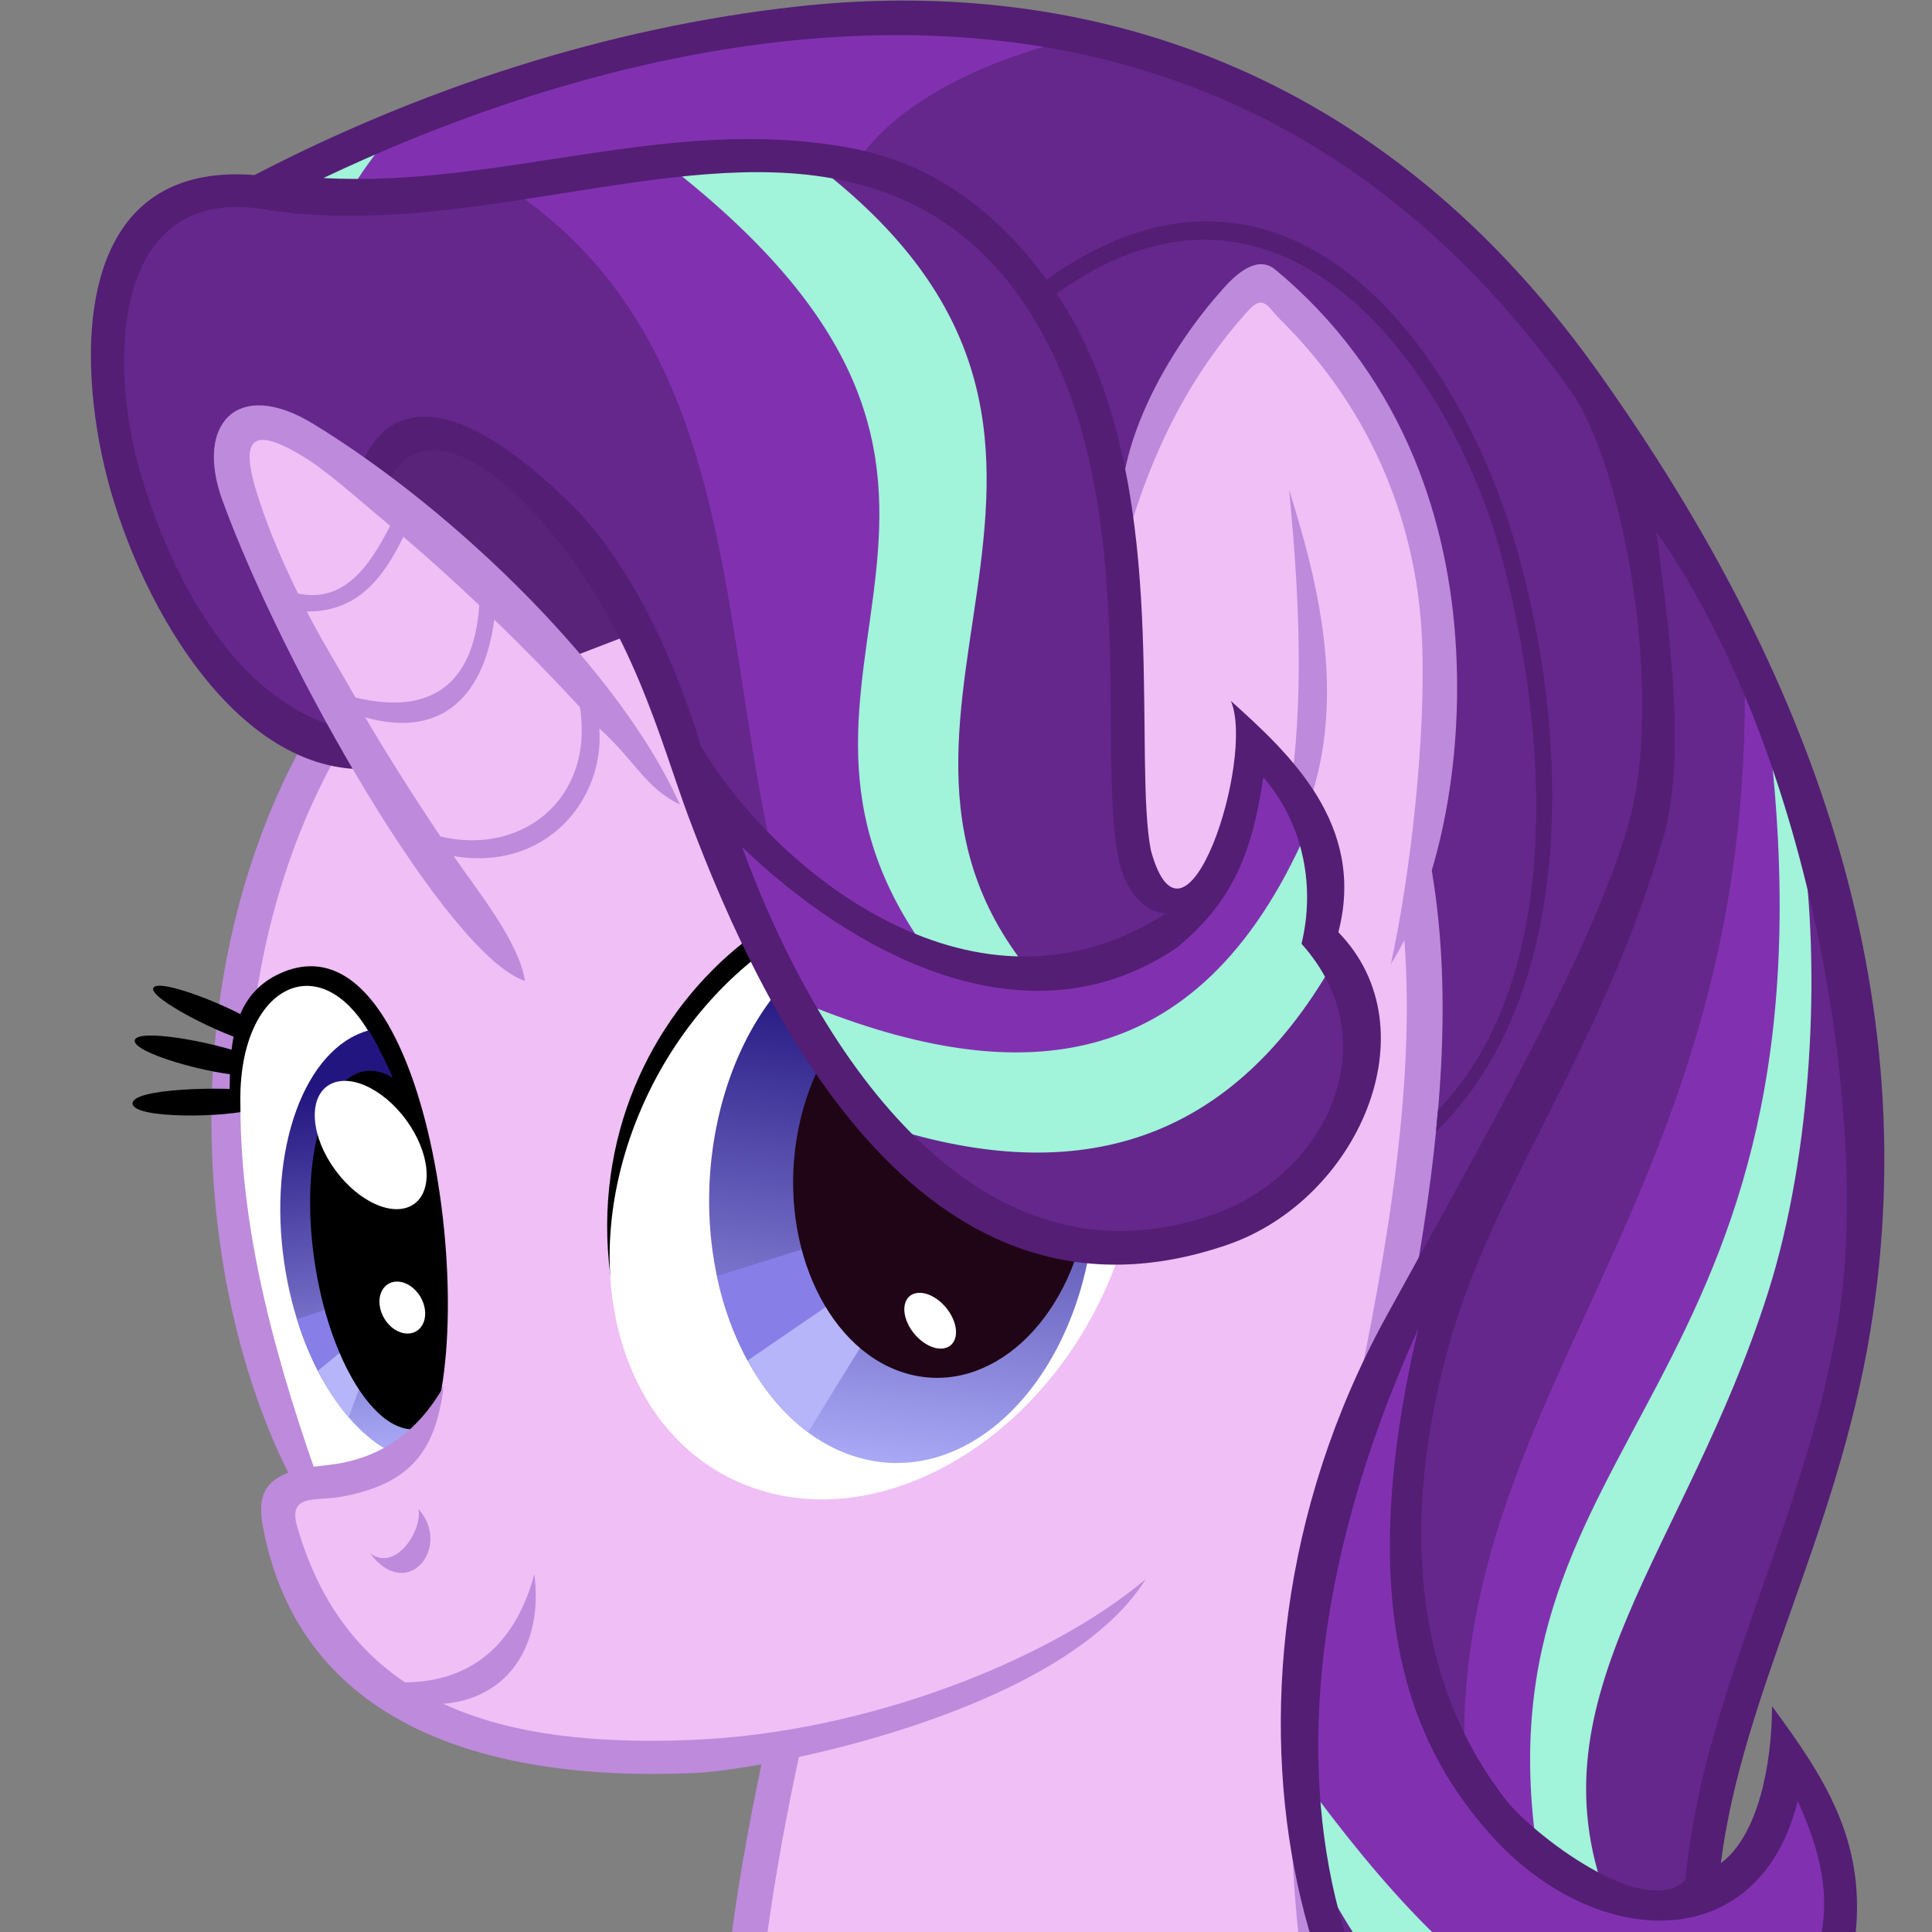 <?xml version="1.0" encoding="UTF-8"?>
<svg width="132.29mm" height="132.29mm" version="1.1" viewBox="0 0 132.29 132.29" xmlns="http://www.w3.org/2000/svg" xmlns:xlink="http://www.w3.org/1999/xlink">
<rect x="0" y="0" width="132.29" height="132.29" fill="#808080" stroke="none"/>
<defs>
<linearGradient id="a">
<stop stop-color="#23157f" offset="0"/>
<stop stop-color="#aaaaf7" offset="1"/>
</linearGradient>
<linearGradient id="c" x1="608.48" x2="553.19" y1="70.375" y2="390.64" gradientTransform="matrix(-.12 -.039 -.023 .1 390.64 -333.94)" gradientUnits="userSpaceOnUse" xlink:href="#a"/>
<linearGradient id="b" x1="-1400.7" x2="-1403.2" y1="-154.26" y2="24.608" gradientTransform="matrix(.128 0 0 .141 257.56 -299.37)" gradientUnits="userSpaceOnUse" xlink:href="#a"/>
</defs>
<g transform="translate(93.541 382.93)">
<path d="m-8.457-193.96c-39.417-9.62-38.838-41.091-29.403-78.011l38.331-60.593c13.642 29.736-17.818 83.021 3.125 87.996 20.578 4.889 32.394-0.176 49.781-8.091" fill="#efbff6" stroke-width=".265"/>
<path d="m-39.021-272.27 2.324 0.591c-4.698 18.387-7.126 35.325-3.62 48.641s12.73 23.173 32.145 27.911l-0.569 2.327c-20.002-4.881-30.193-15.568-33.893-29.623-3.7-14.055-1.122-31.315 3.614-49.848z" color="#000000" fill="#be8adc"/>
<g transform="matrix(-.116 .056 .057 .113 366.18 -535.92)">
<path transform="matrix(-1.889 .79 .811 1.939 4268.4 2583.7)" d="m-67.389-1005.1 55.402-14.238c26.705-71.397 34.081-157.14 31.049-231.16l-95-77.651-138.02 25.573c-86.501 65.546-100.12 188.12-57.395 241.37z" fill="#efbff6" stroke-width=".482"/>
<path d="m3655-97.67c212.47 67.084 301.93 330.49 265.56 455.83" fill="none" stroke="#be8adc" stroke-width="18.793"/>
<g transform="matrix(-7.375 2.353 2.447 7.556 5171 2366.2)">
<g>
<path d="m70.54-320.59c-1.975 0.323-8.362-0.525-8.265-1.592 0.097-1.067 6.472-0.221 8.367 0.351z"/>
<path d="m78.664-296.19-7.041-24.422-2.808-0.493c0.542-3.077 0.801-7.402 4.937-8.448 10.487-2.653 9.992 26.083 4.912 33.364z"/>
<path d="m70.383-322.9c-2.508-0.424-7.586-2.71-7.328-3.534s5.266 0.858 7.665 2.209z"/>
<path d="m71.129-325.03c-2.161-0.862-6.787-4.178-6.278-4.78s5.229 2.107 6.915 3.694z"/>
</g>
<path d="m71.348-293.47 7.504-2.345c2.389-8.692 3.81-19.436 0.188-28.702-2.557-6.54-8.472-4.52-9.473 3.47-1.328 8.896-0.116 18.183 1.782 27.576z" fill="#fff"/>
<path d="m79.004-324.76c-4.502 0.526-8.059 7.006-8.059 14.925 0 6.971 2.76 12.829 6.492 14.49l1.481-0.464c2.389-8.692 3.812-19.439 0.189-28.705-0.033-0.084-0.069-0.165-0.103-0.246z" fill="url(#b)"/>
<path d="m74.601-306.55-3.361 0.595c0.242 1.562 0.623 3.021 1.124 4.338l3.037-1.978z" fill="#877fe7"/>
<path d="m75.869-304.49-3.73 2.236c0.437 1.284 0.981 2.446 1.613 3.447l2.072-3.759z" fill="#b7b5f9"/>
<path d="m78.338-322.04c-2.94 0-5.326 5.534-5.326 12.364 0 6.83 2.387 12.368 5.326 12.368 0.375 0 0.739-0.091 1.092-0.263 1.835-7.32 2.841-15.857 0.788-23.678-0.585-0.513-1.218-0.792-1.879-0.792z"/>
<path d="m80.852-317.88c1.139 2.506 0.776 4.937-0.809 5.429-1.586 0.492-3.794-1.141-4.933-3.647-1.139-2.506-0.776-4.937 0.809-5.429 1.586-0.492 3.794 1.141 4.933 3.647z" fill="#fff"/>
<path d="m79.723-306.44c0.481 0.916 0.318 1.999-0.363 2.418s-1.623 0.017-2.104-0.899c-0.481-0.916-0.318-1.999 0.363-2.418s1.623-0.017 2.104 0.899z" fill="#fff"/>
</g>
<path d="m3846.3 291.99c67.363 55.834 100.27-12.004 106.93 23.213 53.085 180.15-253.02 316.12-456.3 209.06-43.755-23.044 1.244-134.58 47.317-136.03 94.172-2.967 165.39 20.123 232.05-37.764 8.702-48.191 41.588-76.241 70.005-58.485z" fill="#efbff6"/>
<g fill="#be8adc">
<path d="m3843.5 289.38c20.427 31.91 41.645 38.97 75.204 29.523 12.736-3.585 24.356-14.242 27.781 4.219 18.639 100.45-45.262 156.43-136.69 197.03-83.67 37.155-187.97 45.279-253.53 28.25 71.532 45.362 225.64 3.759 260.84-11.781 106.48-47.004 171.42-118.35 147.34-215.25-3.298-13.276-7.008-25.539-21.25-26.625-10.644-0.812-19.844 3.74-29.906 6.938-29.916 9.506-53.806-1.239-69.798-12.304z" color="#000000"/>
<path d="m3918.3 353.34c-8.087 15.76-31.1 0.213-33.556-10.223-7.132 26.206 27.639 43.385 33.556 10.223z"/>
<path d="m3845.3 402.11c23.894 27.813 56.298 41.418 95.14 18.088l-15.725 21.455c-36.65 17.701-67.265-3.81-79.415-39.543z"/>
</g>
<g transform="matrix(-6.572 2.749 2.934 7.015 6642.4 1793.2)">
<g>
<path d="m294.42-327.94c-4.187-20.464 15.398-35.08 29.661-29.766 7.169 2.671 11.7 10.571 10.58 18.957z"/>
<path d="m333.3-338.54c1.87 0.407 10.596-1.192 10.432-2.395s-7.316-0.232-10.009 0.744z"/>
<path d="m333.49-344.72-0.144-1.791c2.771-1.625 10.119-4.054 10.527-3.114s-7.135 4.285-10.384 4.905z"/>
<path d="m331.86-349.75c3.072-1.102 9.291-5.917 8.636-6.737s-9.251 4.592-9.601 5.222z"/>
</g>
<path d="m331.03-329.32c-5.672 11.201-17.945 17.225-27.414 13.455-9.469-3.77-12.547-15.907-6.875-27.108 5.672-11.201 17.945-17.225 27.414-13.455 9.469 3.77 12.547 15.907 6.875 27.108z" fill="#fff"/>
<path d="m302.19-340.7c-2.373 10.355 1.869 20.728 9.474 23.169 7.605 2.441 15.693-3.974 18.066-14.329 2.373-10.355-1.869-20.728-9.474-23.169s-15.693 3.974-18.066 14.329z" fill="url(#c)"/>
<path d="m315.27-332.67-11.956 6.797c1.085 2.541 2.63 4.7 4.55 6.254 2.176-2.989 7.463-10.22 7.957-10.569z" fill="#b7b5f9"/>
<path d="m314.95-334.27-13.132 3.115c0.341 2.218 0.982 4.304 1.882 6.156l12.589-7.219z" fill="#877fe7"/>
<path d="m308.37-340.61c-1.827 7.738 1.439 15.49 7.295 17.315s12.085-2.97 13.912-10.708c1.827-7.738-1.439-15.49-7.295-17.315-5.856-1.824-12.085 2.97-13.912 10.708z" fill="#200516"/>
<path d="m330.56-350.22c-1.861-4.493-5.714-6.731-8.606-4.998-2.892 1.733-3.729 6.78-1.868 11.273 1.861 4.493 5.714 6.731 8.606 4.998 2.892-1.733 3.729-6.78 1.868-11.273z" fill="#fff"/>
<path d="m318.08-328.5c-0.969-0.778-2.043-0.748-2.399 0.066-0.356 0.814 0.142 2.104 1.111 2.882 0.969 0.778 2.043 0.748 2.399-0.066 0.356-0.814-0.142-2.104-1.111-2.882z" fill="#fff"/>
</g>
</g>
<g transform="matrix(-.089 .087 .087 .089 -119.37 -127.6)">
<path d="m0 0" fill="#5fb7fe"/>
</g>
<g>
<path d="m-39.248-373.52c15.519 23.257 42.243 31.054 43.028 57.167l-0.933 23.935c5.265-19.025 24.088-31.172 14.136-62.449-10.82-14.519-24.011-24.242-40.448-27.4z" fill="#65278b"/>
<path d="m1.559-333.07c7.074 15.418 2.401 35.614-1.186 52.496-1.794 8.441-3.326 16.08-3.143 21.706 0.092 2.813-0.055 9.101 0.955 10.752 0.609 0.997 3.327 1.816 5.691 2.378 20.297 4.822 31.63-0.108 49.006-8.018l0.988 2.185c-17.013 8.657-33.424 13.672-55.34 6.692-0.156 1.411-0.075 2.949 0.04 4.794-3.19-1.811-3.635-15.643-3.735-18.703-0.199-6.119 1.398-13.826 3.194-22.278 3.592-16.905 7.921-36.684 1.353-51.001z" color="#000000" fill="#be8adc"/>
<g>
<path d="m-48.914-340.05-23.023-25.356 7.333 31.397z" fill="#5a237a"/>
<path d="m-75.488-369.37 40.355-1.97c1.478-2.819 6.333-7.033 16.079-9.154-24.447-2.851-42.409 2.611-56.434 11.125z" fill="#8131b0"/>
<path d="m-70.448-367.37c0.157-1.865 2.124-4.56 4.637-7.504l-8.237 3.95z" fill="#a1f3d9"/>
</g>
</g>
<g transform="rotate(4.239 -121.22 -2452.8)">
<path d="m138.37-361.76c2.142-5.846 2.563-13.546 7.769-16.092 20.817 15.109 14.251 31.005 13.408 46.372z" fill="#efbff6"/>
<path d="m144.43-377.2c-3.982 5.106-7.289 12.901-5.408 17.846 1.236-6.145 3.442-11.59 7.158-16.379 0.974-1.255 1.318-0.353 2.261 0.45 6.923 5.899 10.414 13.58 11.289 21.186 0.762 6.621 0.394 16.039-0.491 22.238 2.785-5.215 4.029-13.852 2.754-22.567-1.274-8.714-5.249-17.899-14.157-24.255-1.336-0.953-2.698 0.572-3.406 1.48z" color="#000000" fill="#be8adc"/>
<path d="m149.89-363.72c1.367 8.037 2.596 17.197 0.918 26.212 5.396-9.397 1.672-19.608-0.918-26.212z" fill="#be8adc"/>
</g>
<g>
<g>
<path d="m-11.755-321.05c-16.562 12.511-27.665-2.547-34.092-8.251-8.072-25.344-29.268-36.142-19.951-4.995l-2.907 3.26c-17.193-7.182-21.155-26.691-13.951-37.92l45.508-3.253c10.212 1.782 15.348 8.722 18.742 17.43l3.123 32.293z" fill="#65278b"/>
<path d="m-59.036-370.26c15.927 10.232 14.652 29.596 18.481 46.25l11.939 7.271-1.819-34.146-12.395-21.591z" fill="#8131b0"/>
<path d="m-47.822-371.63c28.539 22.214 3.484 34.495 17.922 54.04l6.752 1.035c-14.411-17.943 11.056-36.931-16.024-56.165z" fill="#a1f3d9"/>
<path d="m-36.845-309.81 34.121-7.755c9.09 24.828-25.953 25.127-34.121 7.755z" fill="#65278b"/>
<path d="m-44.233-326.36 5.576 12.964c19.16 10.789 46.454 1.669 31.404-17.605-4.475 16.733-17.875 19.34-36.98 4.641z" fill="#8131b0"/>
<path d="m-39.058-314.47c14.836 6.234 27.496 5.555 34.991-11.533l1.806 9.039c-7.277 12.693-18.009 15.402-31.213 10.97z" fill="#a1f3d9"/>
<path d="m10.981-256.3 19.056-72.402 4.366 22.666c-0.29 20.52-7.556 35.219-11.624 52.587-4.848 1.797-8.328-0.513-11.798-2.85z" fill="#65278b"/>
<path d="m26.096-337.73-21.81 71.501 7.369 10.833c7.084-23.299 17.802-42.304 18.264-73.429z" fill="#8131b0"/>
<path d="m17.778-352.15c5.666 26.498-4.915 40.493-12.605 56.714-5.066 18.312-2.366 26.977 1.603 34.066-1.391-26.15 19.937-39.17 19.141-75.939z" fill="#65278b"/>
<path d="m11.737-256.02c-4.373-28.907 21.178-31.519 15.845-76.673l2.277 7.35c1.266 8.743 0.713 21.329-2.348 30.95-5.588 17.559-16.295 27.544-11.028 41.492z" fill="#a1f3d9"/>
<path d="m-4.641-257.26c3.129 32.365 39.11 28.007 38.335 10.076z" fill="#65278b"/>
<path d="m4.728-295.23c-6.945 11.002-9.762 24.21-9.37 34.783 9.153 14.493 18.452 28.542 37.587 12.75-0.321-6.541-1.603-11.889-4.361-15.404-5.047 24.86-34.664 4.516-23.856-32.13z" fill="#8131b0"/>
<path d="m-4.604-261.54c11.555 15.868 23.48 26.104 37.056 11.199 2.442 12.068-23.206 23.022-36.57-6.22z" fill="#a1f3d9"/>
</g>
<path d="m4.791-305.45c9.87-9.633 9.058-27.589 5.531-39.878-4.377-15.251-16.549-29.657-32.195-18.46-2.997-4.05-7.214-7.875-13.522-9.027-12.414-2.268-23.761 2.75-35.998 2.074 7.205-3.422 19.228-8.225 32.686-9.473 17.543-1.627 37.392 2.654 52.654 23.957 3.794 5.296 6.453 21.075 4.046 29.65-2.426 8.641-9.802 21.409-16.643 33.876-14.545 26.508-4.902 57 10.103 60.649 11.739 2.855 29.191-8.424 22.065-18.462 0.677-6.523-2.275-10.861-5.721-15.557-0.011 3.904-0.914 8.815-3.507 10.752 1.477-11.644 7.943-22.404 10.241-36.471 3.986-24.409-4.946-46.457-18.728-65.766-15.689-21.981-36.672-26.886-54.719-24.903-13.098 1.44-25.877 5.666-37.195 11.545-12.534-0.975-12.189 12.63-10.089 20.742 2.339 9.037 9.425 21.22 19.037 19.832l-0.32-2.259c-9.338-0.473-14.387-10.7-16.52-18.19-2.032-7.134-1.984-19.321 8.374-17.802 13.436 2.236 27.995-4.382 39.626-1.992 7.939 1.631 12.19 6.771 14.809 12.456 2.619 5.685 3.384 12.465 3.615 18.655 0.232 6.19-0.084 11.696 0.602 15.244 0.367 1.899 1.457 3.72 3.26 3.872-12.801 8.308-26.588-2.666-31.82-11.436-2.218-7.262-5.399-13.129-8.911-16.59-16.211-15.97-18.054 3.765-12.048 15.529l2.026-1.053c-6.887-14.968-1.738-24.693 8.324-12.949 5.928 6.918 7.809 14.684 9.742 19.862 5.413 14.504 16.43 36.373 36.91 29.326 8.912-3.067 14.086-14.73 7.594-21.401 1.921-7.374-3.361-12.245-7.356-15.834 1.676 3.96-3.122 18.775-5.479 10.237-0.581-2.929-0.326-8.582-0.563-14.893-0.236-6.311-0.986-13.373-3.822-19.526-0.591-1.283-1.279-2.526-2.071-3.71 15.447-11.126 27.034 5.282 30.421 17.817 3.239 11.986 4.444 29.034-4.309 38.096-0.041 0.401-0.102 1.031-0.129 1.462zm-47.52-19.486c7.322 7.054 19.38 13.96 29.784 6.887 3.987-3.304 5.15-6.696 5.912-11.653 2.854 3.319 3.526 7.645 2.61 11.393 6.113 6.821 1.581 15.863-6.019 18.533-16.058 5.642-27.028-10.758-32.287-25.161zm62.602-21.592c10.806 15.45 14.717 40.973 12.409 54.318-2.44 14.11-9.223 25.167-10.415 38.002-2.759 2.815-10.484-3.155-12.274-5.454-7.191-9.235-6.734-21.143-3.879-31.309 3.036-10.808 10.561-20.27 14.667-34.731 1.663-5.857 0.17-15.322-0.508-20.826zm-16.297 54.578c-4.749 20.074 0.093 29.109 4.817 34.496 7.084 8.078 18.462 8.705 21.162-2.161 1.614 3.586 2.234 6.527 1.51 9.625 7.2 9.959-10.541 17.802-18.937 15.728-9.775-2.414-24.042-23.439-8.552-57.688z" color="#000000" fill="#531e74"/>
</g>
<g transform="rotate(-3.536 382.24 2227.7)">
<path d="m99.453-338.62 11.414-11.44c-8.832-10.558-18.42-24.724-28.065-27.628-0.879 13.08 9.534 25.991 16.651 39.068z" fill="#efbff6"/>
<path d="m81.459-372.19c3.472 11.751 13.481 32.061 18.65 34.14-0.226-2.689-2.899-6.41-4.346-8.832 6.169 1.451 10.556-3.141 10.498-8.114 2.405 2.487 2.848 4.202 5.182 5.549-3.441-9.246-13.967-20.949-23.456-27.573-4.987-3.481-8.098-0.482-6.527 4.832zm5.494-2.784c1.735 1.163 3.494 3.022 5.867 5.248-1.611 2.753-3.517 5.085-6.585 4.245-1.246-3.014-1.954-5.247-2.421-7.199-0.963-4.025 0.349-4.164 3.139-2.294zm6.722 6.059c0.034 0.033 0.068 0.062 0.101 0.095 1.551 1.495 3.17 3.151 4.801 4.903-0.738 5.613-3.997 7.284-8.851 5.783-1.018-2.095-2.148-4.196-2.961-6.087 3.547 0.26 5.441-2.097 6.909-4.695zm5.867 6.041c1.855 2.031 3.707 4.173 5.483 6.346 0.59 6.395-4.653 9.923-10.083 8.249-1.697-2.906-3.254-5.75-4.637-8.457 5.36 1.861 8.28-1.22 9.236-6.137z" color="#000000" fill="#be8adc"/>
</g>
</g>
</svg>
